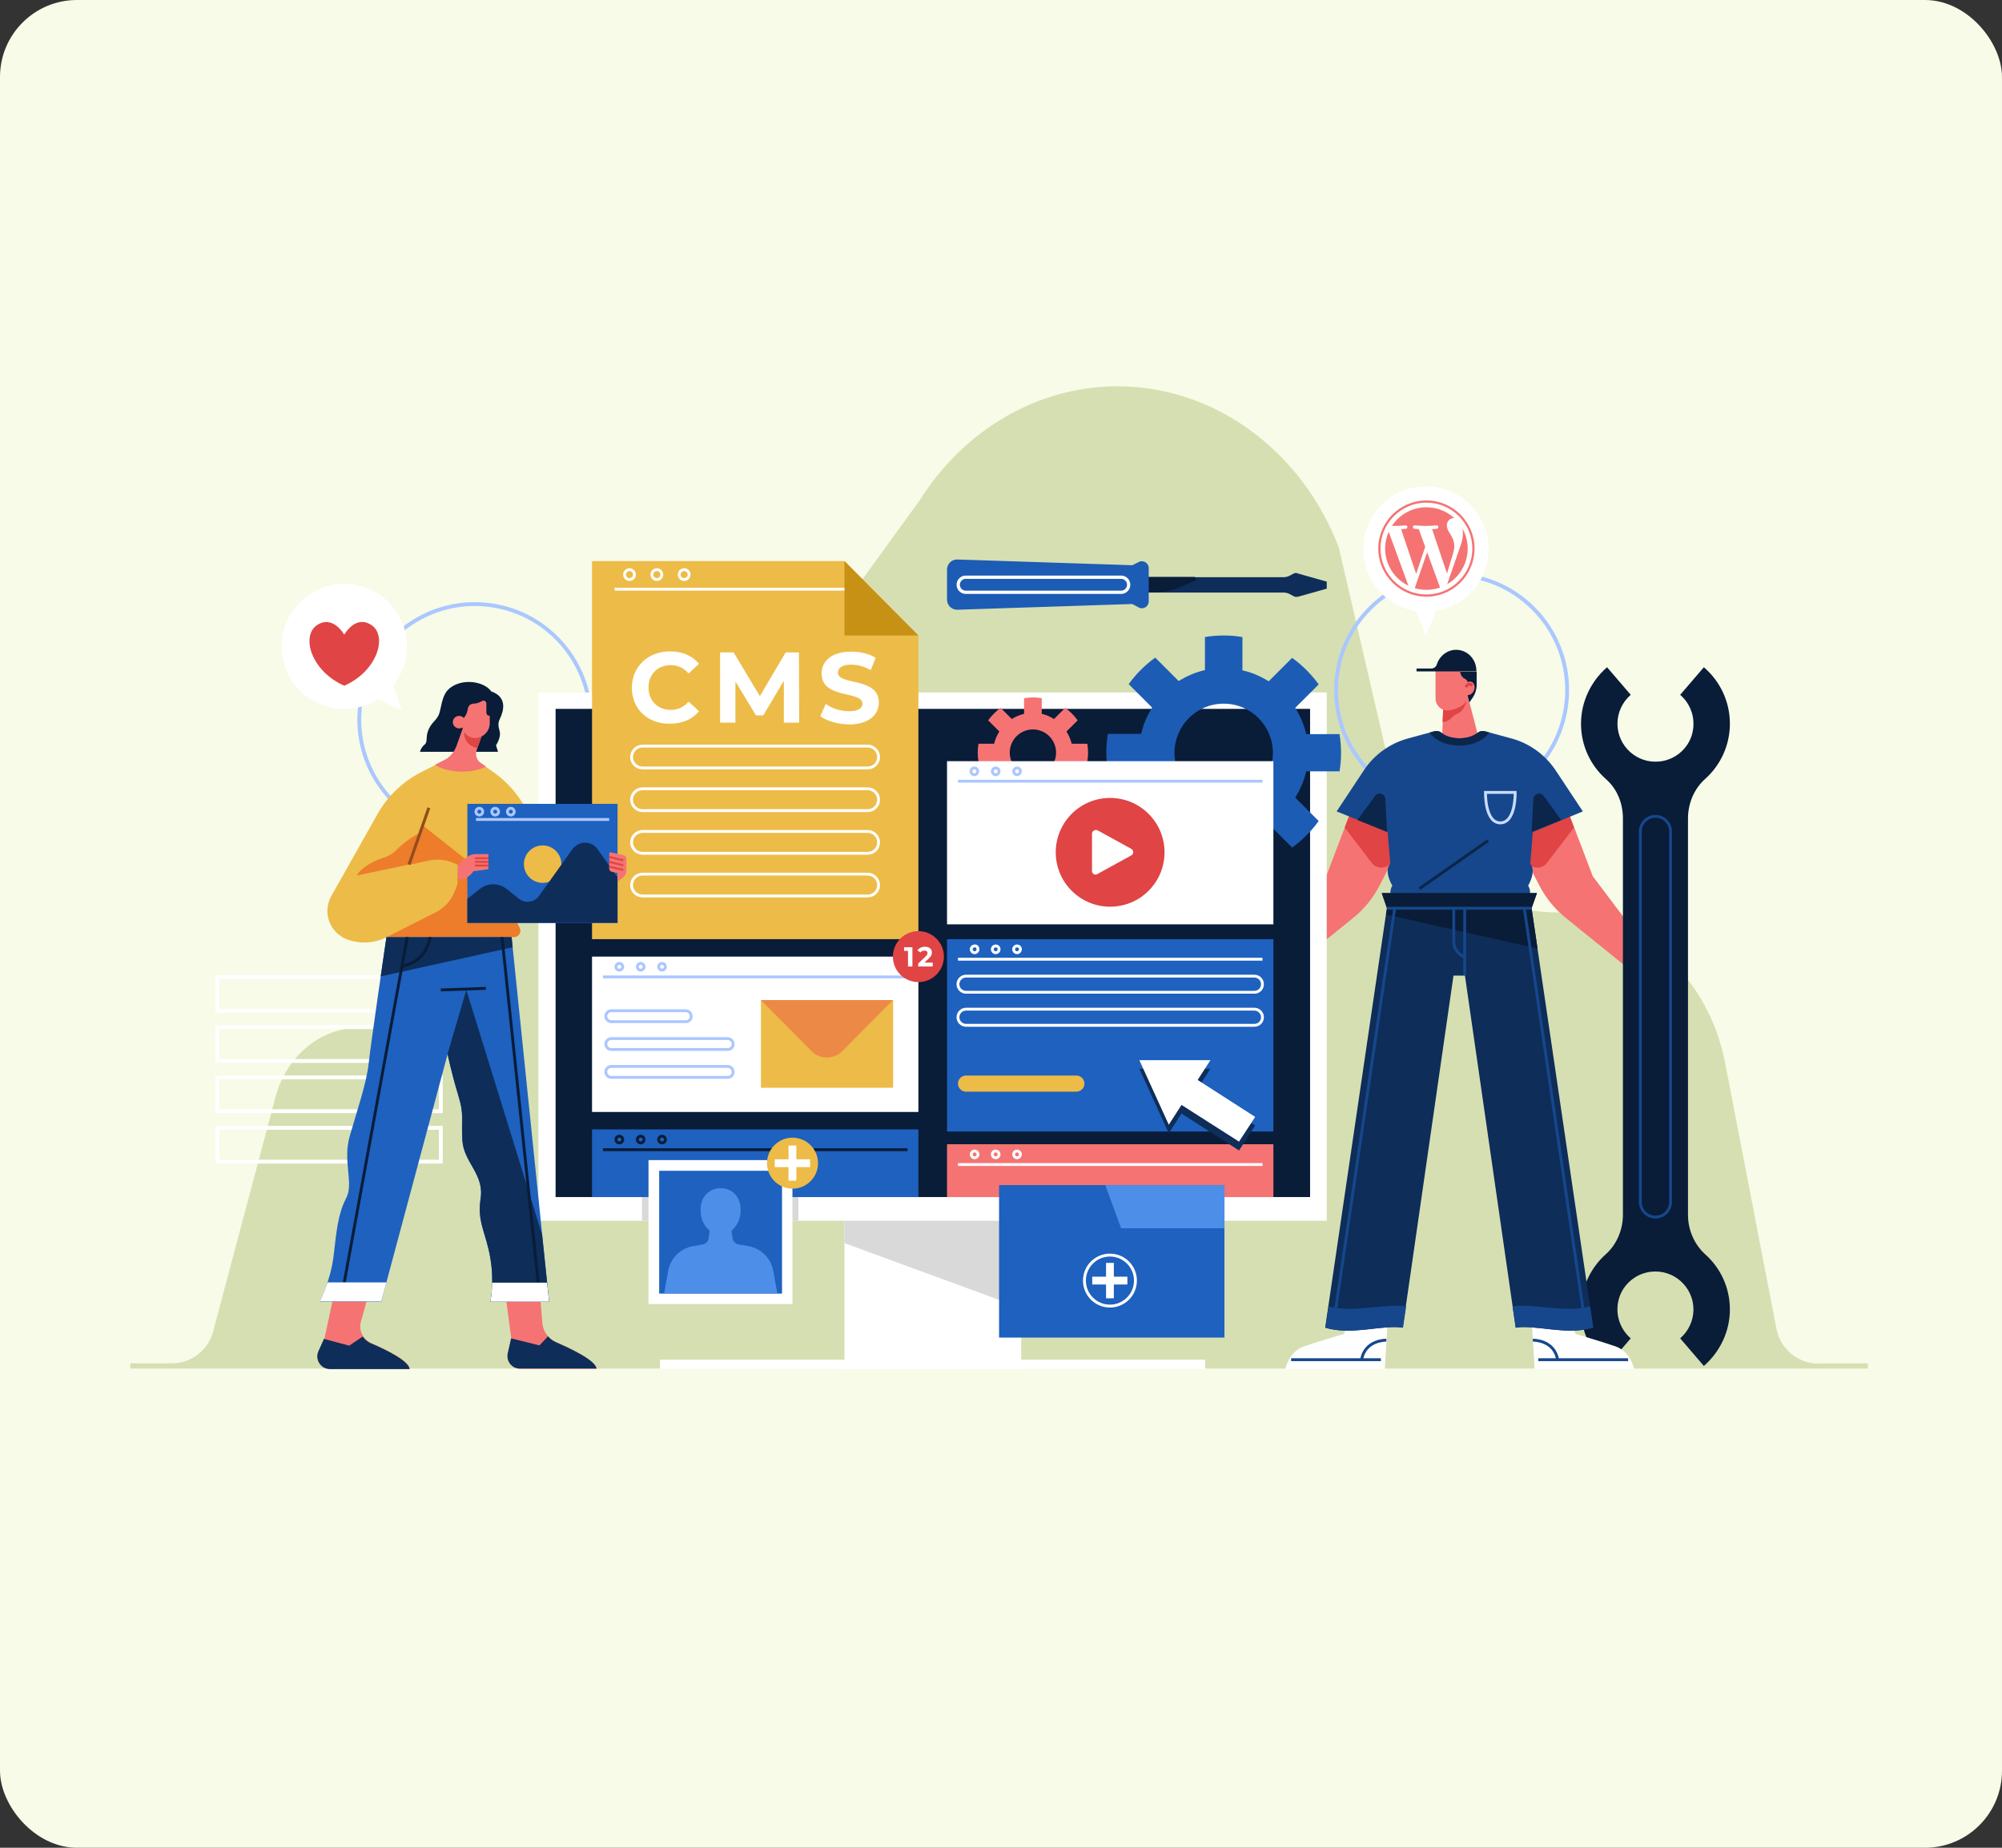 <?xml version="1.0" encoding="UTF-8"?>
<svg xmlns="http://www.w3.org/2000/svg" width="520" height="480" viewBox="0 0 520 480" fill="none">
  <rect x="0" y="0" width="520" height="480" fill="#333333" stroke="none"/>
  <rect width="520" height="480" rx="20" fill="#F7FBE7"></rect>
  <path d="M472.305 354.229C467.032 354.229 462.436 350.444 461.422 345.238L448.104 276.219C443.71 253.37 425.323 237.011 404.097 237.011C386.048 237.011 369.756 225.181 362.726 206.929L347.718 142.126C337.916 116.776 315.27 100.35 290.258 100.35C269.708 100.35 250.442 111.504 238.747 130.161L220.563 155.229C210.22 171.791 193.05 211.728 174.798 211.728H170.539C152.422 211.728 135.928 223.085 127.951 240.932L126.464 244.312C120.312 258.17 107.468 266.958 93.407 266.958C83.335 266.958 74.412 274.258 71.572 284.939L55.348 345.914C54.064 350.782 49.67 354.162 44.668 354.162H33.852V355.514H485.149V354.162H472.305V354.229Z" fill="#D6DFB2"></path>
  <path d="M114.498 253.775H56.43V262.563H114.498V253.775Z" stroke="white" stroke-miterlimit="10"></path>
  <path d="M114.498 266.822H56.43V275.61H114.498V266.822Z" stroke="white" stroke-miterlimit="10"></path>
  <path d="M114.498 279.869H56.43V288.657H114.498V279.869Z" stroke="white" stroke-miterlimit="10"></path>
  <path d="M114.498 292.982H56.43V301.77H114.498V292.982Z" stroke="white" stroke-miterlimit="10"></path>
  <path d="M152.934 191.928C155.687 175.582 144.668 160.099 128.322 157.346C111.976 154.592 96.493 165.611 93.739 181.957C90.986 198.304 102.005 213.787 118.351 216.54C134.697 219.293 150.18 208.274 152.934 191.928Z" stroke="#ABC7FF" stroke-miterlimit="10"></path>
  <path d="M398.263 200.501C409.985 188.779 409.985 169.775 398.263 158.054C386.542 146.333 367.538 146.333 355.817 158.054C344.096 169.775 344.096 188.779 355.817 200.501C367.538 212.222 386.542 212.222 398.263 200.501Z" stroke="#ABC7FF" stroke-miterlimit="10"></path>
  <path d="M406.937 209.836L413.697 227.615L430.057 249.314L427.758 255.466L406.667 238.431C403.828 236.132 401.529 233.293 399.839 230.048L392.674 216.123L406.937 209.836Z" fill="#F57373"></path>
  <path d="M401.799 224.167L408.829 214.974L406.869 209.836L392.605 216.123L396.526 223.694C397.608 225.722 400.447 225.992 401.799 224.167Z" fill="#E04444"></path>
  <path d="M351.234 209.836L344.474 227.615L328.115 249.314L330.414 255.466L351.505 238.431C354.344 236.132 356.642 233.293 358.332 230.048L365.498 216.123L351.234 209.836Z" fill="#F57373"></path>
  <path d="M356.304 224.167L349.273 214.974L351.234 209.836L365.497 216.123L361.577 223.694C360.563 225.722 357.723 225.992 356.304 224.167Z" fill="#E04444"></path>
  <path d="M438.438 315.562V212.608C438.438 208.754 439.993 204.969 442.832 202.4C446.82 198.885 449.322 193.68 449.322 188.001C449.322 182.39 446.888 177.05 442.562 173.332L436.41 180.498C439.452 183.134 440.669 187.325 439.317 191.314C438.1 194.829 434.855 197.398 431.137 197.803C425.188 198.479 420.118 193.815 420.118 188.001C420.118 185.094 421.403 182.39 423.566 180.498L417.414 173.332C413.155 177.05 410.654 182.39 410.654 188.001C410.654 193.747 413.156 198.885 417.144 202.4C420.051 204.969 421.538 208.687 421.538 212.608V315.562C421.538 319.416 419.983 323.201 417.144 325.77C413.156 329.285 410.654 334.49 410.654 340.169C410.654 345.78 413.088 351.12 417.414 354.838L423.566 347.672C420.524 345.036 419.307 340.845 420.659 336.856C421.876 333.341 425.121 330.772 428.839 330.367C434.788 329.691 439.858 334.355 439.858 340.169C439.858 343.076 438.573 345.78 436.41 347.672L442.562 354.838C446.82 351.12 449.322 345.78 449.322 340.169C449.322 334.423 446.82 329.285 442.832 325.77C439.993 323.134 438.438 319.416 438.438 315.562Z" fill="#091C38"></path>
  <path d="M360.496 342.4L359.685 355.65H333.861C333.861 355.65 334.74 351.121 338.661 349.769C342.582 348.417 349.071 346.524 349.071 346.524L350.829 342.4H360.496Z" fill="white"></path>
  <path d="M335.348 353.215H358.67" stroke="#16478C" stroke-width="0.75" stroke-miterlimit="10"></path>
  <path d="M360.09 348.145C360.09 348.145 354.547 348.01 353.668 353.215" stroke="#16478C" stroke-width="0.75" stroke-miterlimit="10"></path>
  <path d="M397.811 342.4L398.622 355.65H424.445C424.445 355.65 423.566 351.121 419.645 349.769C415.725 348.417 409.235 346.524 409.235 346.524L407.477 342.4H397.811Z" fill="white"></path>
  <path d="M422.89 353.215H399.568" stroke="#16478C" stroke-width="0.75" stroke-miterlimit="10"></path>
  <path d="M398.148 348.145C398.148 348.145 403.692 348.01 404.57 353.215" stroke="#16478C" stroke-width="0.75" stroke-miterlimit="10"></path>
  <path d="M383.548 174.48V177.928C383.548 179.077 383.21 180.159 382.601 181.105L381.587 182.592L378.41 174.48H383.548Z" fill="#091C38"></path>
  <path d="M381.181 180.564L384.223 192.259H374.557L374.895 183.133L381.181 180.564Z" fill="#F57373"></path>
  <path d="M378.477 185.432C380.708 184.553 380.911 181.714 380.911 181.714L379.018 181.443L374.894 183.133L374.691 187.527C375.908 187.527 376.652 186.919 377.125 186.378C377.531 185.973 377.936 185.635 378.477 185.432Z" fill="#E04444"></path>
  <path d="M411.127 210.783L404.097 200.169C401.393 196.113 397.337 193.139 392.673 191.855L385.71 189.962C385.101 189.827 384.425 189.894 383.952 190.3C383.141 190.908 381.586 191.787 379.153 191.787C376.719 191.787 375.164 190.976 374.353 190.3C373.88 189.894 373.204 189.827 372.595 189.962L365.633 191.855C360.968 193.139 356.845 196.113 354.208 200.169L347.178 210.783L360.427 216.123L361.103 224.37C359.346 226.398 361.644 230.049 361.644 230.049C360.495 232.077 361.644 233.767 361.644 233.767H379.288H396.931C396.931 233.767 398.081 232.077 396.931 230.049C396.931 230.049 399.162 226.331 397.472 224.37L398.148 216.123L411.127 210.783Z" fill="#16478C"></path>
  <path d="M397.811 216.122L398.284 207.537C398.351 206.185 400.109 205.644 400.92 206.726L405.517 213.013L397.811 216.122Z" fill="#0B264A"></path>
  <path d="M360.292 216.122L359.819 207.537C359.752 206.185 357.994 205.644 357.183 206.726L352.586 213.013L360.292 216.122Z" fill="#0B264A"></path>
  <path d="M379.085 193.68C382.533 193.68 385.507 192.26 386.792 190.3L385.642 189.962C385.034 189.827 384.358 189.894 383.885 190.3C383.074 190.908 381.519 191.787 379.085 191.787C376.652 191.787 375.097 190.976 374.286 190.3C373.812 189.894 373.137 189.827 372.528 189.962L371.379 190.3C372.663 192.328 375.638 193.68 379.085 193.68Z" fill="#0B264A"></path>
  <path d="M386.522 218.354L368.676 230.86" stroke="#0B264A" stroke-width="0.75" stroke-miterlimit="10"></path>
  <path d="M385.845 205.848H393.552C393.552 205.848 393.755 213.757 389.699 213.757C385.643 213.757 385.845 205.848 385.845 205.848Z" stroke="#C9DBFF" stroke-width="0.75" stroke-miterlimit="10"></path>
  <path d="M397.81 235.929L399.162 232.008H379.017H358.872L360.224 235.929L344.203 344.9C351.031 346.995 359.413 344.021 364.348 344.9L377.53 253.437H379.017H380.504L393.686 344.9C398.621 344.021 407.004 346.995 413.831 344.9L397.81 235.929Z" fill="#0E2D59"></path>
  <path d="M345.083 339.359L344.271 344.902C351.099 346.997 359.481 344.023 364.416 344.902L365.228 339.359C359.752 338.547 351.505 341.116 345.083 339.359Z" fill="#16478C"></path>
  <path d="M399.366 246.407L397.811 235.929L399.231 232.008H379.086H358.941L360.293 235.929L360.023 237.551L399.366 246.407Z" fill="#091C38"></path>
  <path d="M413.022 339.359L413.833 344.902C407.005 346.997 398.623 344.023 393.688 344.902L392.877 339.359C398.353 338.547 406.6 341.116 413.022 339.359Z" fill="#16478C"></path>
  <path d="M360.293 235.93H397.811" stroke="#16478C" stroke-width="0.75" stroke-miterlimit="10"></path>
  <path d="M380.439 235.93V253.37" stroke="#16478C" stroke-width="0.75" stroke-miterlimit="10"></path>
  <path d="M377.6 235.93V244.582C377.6 246.408 378.749 247.962 380.439 248.571" stroke="#16478C" stroke-width="0.75" stroke-miterlimit="10"></path>
  <path d="M395.92 235.93L411.13 339.763" stroke="#16478C" stroke-width="0.75" stroke-miterlimit="10"></path>
  <path d="M362.254 235.93L346.977 339.763" stroke="#16478C" stroke-width="0.75" stroke-miterlimit="10"></path>
  <path d="M372.867 174.008V181.444C372.867 183.201 374.287 184.621 375.977 184.553C378.546 184.418 381.182 182.863 381.182 180.971V177.253C381.182 176.915 380.979 176.577 380.641 176.441C380.1 176.171 379.222 175.563 379.222 174.008H372.867Z" fill="#F57373"></path>
  <path d="M378.207 168.803C375.908 168.803 373.88 170.425 373.204 172.588C373.002 173.264 372.393 173.67 371.717 173.67H367.932V174.414H383.48C383.547 171.304 381.181 168.803 378.207 168.803Z" fill="#091C38"></path>
  <path d="M382.872 179.282C382.534 180.228 381.655 180.769 380.912 180.498C380.168 180.228 379.898 179.282 380.236 178.335C380.574 177.389 381.452 176.848 382.196 177.118C382.94 177.389 383.21 178.403 382.872 179.282Z" fill="#F57373"></path>
  <path d="M380.775 178.537C380.978 177.929 381.519 177.591 381.992 177.793C382.127 177.861 382.263 177.996 382.398 178.131" stroke="#E04444" stroke-width="0.75" stroke-miterlimit="10"></path>
  <path d="M429.989 316.17C427.826 316.17 426.068 314.413 426.068 312.25V215.987C426.068 213.824 427.826 212.066 429.989 212.066C432.152 212.066 433.91 213.824 433.91 215.987V312.25C433.91 314.413 432.152 316.17 429.989 316.17Z" stroke="#16478C" stroke-width="0.75" stroke-miterlimit="10"></path>
  <path d="M265.244 315.967H219.344V355.648H265.244V315.967Z" fill="white"></path>
  <path d="M265.177 339.762L219.344 322.93V315.967H265.177V339.762Z" fill="#D9D9D9"></path>
  <path d="M313.038 353.215H171.416V355.648H313.038V353.215Z" fill="white"></path>
  <path d="M344.608 179.889H139.848V317.117H344.608V179.889Z" fill="white"></path>
  <path d="M207.38 310.965H166.752V317.116H207.38V310.965Z" fill="#D9D9D9"></path>
  <path d="M340.281 184.148H144.309V310.966H340.281V184.148Z" fill="#091C38"></path>
  <path d="M238.544 243.973H153.773V145.75H219.345L238.544 165.084V243.973Z" fill="#EDBB47"></path>
  <path d="M159.654 153.051H222.725" stroke="white" stroke-width="0.742" stroke-miterlimit="10"></path>
  <path d="M219.346 145.75L238.544 165.084H219.346V145.75Z" fill="#C79116"></path>
  <path d="M164.117 178.671C164.117 173.195 168.308 169.207 174.054 169.207C177.232 169.207 179.868 170.356 181.558 172.452L178.854 174.953C177.637 173.533 176.082 172.79 174.257 172.79C170.81 172.79 168.444 175.156 168.444 178.603C168.444 182.051 170.877 184.417 174.257 184.417C176.082 184.417 177.637 183.673 178.854 182.254L181.558 184.755C179.868 186.851 177.232 188 174.054 188C168.308 188.135 164.117 184.214 164.117 178.671Z" fill="white"></path>
  <path d="M203.595 187.796V176.845L198.255 185.836H196.362L191.022 177.048V187.729H187.033V169.477H190.548L197.376 180.833L204.068 169.477H207.516L207.584 187.729H203.595V187.796Z" fill="white"></path>
  <path d="M213.061 186.04L214.48 182.863C216.035 184.012 218.333 184.756 220.497 184.756C222.998 184.756 224.012 183.945 224.012 182.795C224.012 179.348 213.399 181.714 213.399 174.954C213.399 171.844 215.9 169.275 221.105 169.275C223.403 169.275 225.769 169.816 227.459 170.898L226.175 174.075C224.485 173.129 222.727 172.655 221.105 172.655C218.604 172.655 217.657 173.602 217.657 174.751C217.657 178.131 228.271 175.765 228.271 182.525C228.271 185.567 225.769 188.203 220.497 188.203C217.59 188.136 214.615 187.257 213.061 186.04Z" fill="white"></path>
  <path d="M225.362 199.493H166.888C165.333 199.493 164.049 198.208 164.049 196.654C164.049 195.099 165.333 193.814 166.888 193.814H225.362C226.917 193.814 228.201 195.099 228.201 196.654C228.201 198.276 226.917 199.493 225.362 199.493Z" stroke="white" stroke-width="0.742" stroke-miterlimit="10"></path>
  <path d="M225.362 210.579H166.888C165.333 210.579 164.049 209.294 164.049 207.74C164.049 206.185 165.333 204.9 166.888 204.9H225.362C226.917 204.9 228.201 206.185 228.201 207.74C228.201 209.362 226.917 210.579 225.362 210.579Z" stroke="white" stroke-width="0.742" stroke-miterlimit="10"></path>
  <path d="M225.362 221.665H166.888C165.333 221.665 164.049 220.38 164.049 218.826C164.049 217.271 165.333 215.986 166.888 215.986H225.362C226.917 215.986 228.201 217.271 228.201 218.826C228.201 220.448 226.917 221.665 225.362 221.665Z" stroke="white" stroke-width="0.742" stroke-miterlimit="10"></path>
  <path d="M225.362 232.753H166.888C165.333 232.753 164.049 231.468 164.049 229.913C164.049 228.359 165.333 227.074 166.888 227.074H225.362C226.917 227.074 228.201 228.359 228.201 229.913C228.201 231.536 226.917 232.753 225.362 232.753Z" stroke="white" stroke-width="0.742" stroke-miterlimit="10"></path>
  <path d="M163.507 150.549C164.216 150.549 164.791 149.974 164.791 149.265C164.791 148.556 164.216 147.98 163.507 147.98C162.798 147.98 162.223 148.556 162.223 149.265C162.223 149.974 162.798 150.549 163.507 150.549Z" stroke="white" stroke-width="0.742" stroke-miterlimit="10"></path>
  <path d="M170.607 150.549C171.316 150.549 171.891 149.974 171.891 149.265C171.891 148.556 171.316 147.98 170.607 147.98C169.897 147.98 169.322 148.556 169.322 149.265C169.322 149.974 169.897 150.549 170.607 150.549Z" stroke="white" stroke-width="0.742" stroke-miterlimit="10"></path>
  <path d="M177.704 150.549C178.414 150.549 178.989 149.974 178.989 149.265C178.989 148.556 178.414 147.98 177.704 147.98C176.995 147.98 176.42 148.556 176.42 149.265C176.42 149.974 176.995 150.549 177.704 150.549Z" stroke="white" stroke-width="0.742" stroke-miterlimit="10"></path>
  <path d="M386.655 142.641C386.655 133.65 379.355 126.35 370.364 126.35C361.373 126.35 354.072 133.65 354.072 142.641C354.072 150.686 359.953 157.446 367.66 158.73L370.364 165.084L373.068 158.73C380.774 157.446 386.655 150.753 386.655 142.641Z" fill="white"></path>
  <g clip-path="url(#clip0_1628_4010)">
    <path d="M377.738 141.959C377.738 140.634 377.261 139.716 376.854 139.002L376.729 138.799C376.233 138.002 375.8 137.302 375.8 136.487C375.8 135.502 376.547 134.584 377.6 134.584C377.632 134.584 377.662 134.585 377.691 134.588L377.739 134.593C375.765 132.779 373.18 131.774 370.499 131.777C368.722 131.777 366.973 132.219 365.409 133.062C363.845 133.906 362.515 135.125 361.539 136.61C361.789 136.618 362.029 136.624 362.23 136.624C363.35 136.624 365.086 136.488 365.086 136.488C365.664 136.454 365.733 137.302 365.155 137.371C365.155 137.371 364.575 137.44 363.929 137.473L367.835 149.088L370.179 142.048L368.507 137.471C367.93 137.437 367.383 137.37 367.383 137.37C366.805 137.335 366.874 136.451 367.45 136.485C367.45 136.485 369.222 136.621 370.275 136.621C371.397 136.621 373.135 136.485 373.135 136.485C373.713 136.451 373.78 137.301 373.202 137.37C373.202 137.37 372.621 137.437 371.975 137.471L375.85 148.998L376.919 145.424L377.004 145.154C377.425 143.81 377.736 142.818 377.736 141.957L377.738 141.959ZM359.775 142.501C359.775 144.515 360.341 146.488 361.41 148.195C362.479 149.901 364.007 151.272 365.819 152.151L360.702 138.135C360.088 139.508 359.772 140.996 359.775 142.501Z" fill="#F57373"></path>
    <path d="M367.469 152.787L370.688 143.438L373.983 152.47C374.004 152.522 374.029 152.571 374.059 152.616C371.935 153.365 369.629 153.425 367.469 152.787ZM379.906 137.355C379.954 137.697 379.979 138.065 379.98 138.459C379.98 139.546 379.777 140.77 379.164 142.299L375.889 151.768C378.306 150.364 380.078 148.071 380.829 145.379C381.58 142.687 381.249 139.808 379.908 137.355H379.906Z" fill="#F57373"></path>
    <path fill-rule="evenodd" clip-rule="evenodd" d="M357.998 142.5C357.998 135.608 363.606 130 370.498 130C377.39 130 382.998 135.608 382.998 142.5C382.998 149.392 377.389 155 370.498 155C363.607 155 357.998 149.392 357.998 142.5ZM358.571 142.5C358.571 149.077 363.921 154.427 370.498 154.427C377.075 154.427 382.423 149.077 382.423 142.5C382.423 135.922 377.073 130.573 370.498 130.573C363.92 130.573 358.571 135.922 358.571 142.5Z" fill="#F57373"></path>
  </g>
  <path d="M101.52 157.04C95.503 150.347 85.228 149.806 78.536 155.823C71.843 161.839 71.302 172.114 77.319 178.807C82.727 184.823 91.582 185.837 98.14 181.646L104.359 184.553L102.128 178.063C107.063 171.912 106.928 163.056 101.52 157.04Z" fill="white"></path>
  <path d="M96.382 162.312C92.258 159.675 89.419 164.88 89.419 164.88C89.419 164.88 86.58 159.743 82.456 162.312C78.062 165.083 80.766 174.344 89.419 178.13C98.072 174.344 100.776 165.083 96.382 162.312Z" fill="#E04444"></path>
  <path d="M347.921 200.439C348.192 198.816 348.327 197.194 348.327 195.572C348.327 193.949 348.192 192.259 347.921 190.704H339.268C338.728 188.271 337.714 185.972 336.429 183.877L342.513 177.793C340.62 175.156 338.254 172.79 335.618 170.898L329.534 176.982C327.438 175.697 325.208 174.683 322.706 174.142V165.49C321.084 165.219 319.462 165.084 317.839 165.084C316.149 165.084 314.527 165.219 312.972 165.49V174.075C310.538 174.616 308.24 175.63 306.144 176.914L300.06 170.83C297.424 172.723 295.058 175.089 293.165 177.725L299.249 183.809C297.965 185.905 296.951 188.136 296.41 190.637H287.757C287.487 192.259 287.352 193.882 287.352 195.504C287.352 197.126 287.487 198.816 287.757 200.371H296.41C296.951 202.805 297.965 205.103 299.249 207.199L293.165 213.283C295.058 215.919 297.424 218.285 300.06 220.178L306.144 214.094C308.24 215.378 310.471 216.392 312.972 216.933V225.586C314.594 225.856 316.217 225.992 317.839 225.992C319.529 225.992 321.152 225.856 322.706 225.586V216.933C325.14 216.392 327.438 215.378 329.534 214.094L335.618 220.178C338.254 218.285 340.62 215.919 342.513 213.283L336.429 207.199C337.714 205.103 338.728 202.872 339.268 200.371H347.921V200.439ZM317.839 208.348C310.741 208.348 305.063 202.602 305.063 195.572C305.063 188.474 310.809 182.795 317.839 182.795C324.937 182.795 330.616 188.541 330.616 195.572C330.683 202.602 324.937 208.348 317.839 208.348Z" fill="#1C5CB5"></path>
  <path d="M282.417 197.803C282.552 197.06 282.619 196.316 282.619 195.505C282.619 194.694 282.552 193.95 282.417 193.207H278.361C278.09 192.057 277.617 190.976 277.009 190.029L279.915 187.123C279.037 185.906 277.887 184.757 276.671 183.878L273.764 186.785C272.817 186.176 271.736 185.703 270.587 185.433V181.377C269.843 181.241 269.099 181.174 268.288 181.174C267.477 181.174 266.733 181.241 265.99 181.377V185.433C264.841 185.703 263.759 186.176 262.813 186.785L259.906 183.878C258.689 184.757 257.54 185.906 256.661 187.123L259.568 190.029C258.959 190.976 258.486 192.057 258.216 193.207H254.16C254.025 193.95 253.957 194.694 253.957 195.505C253.957 196.316 254.025 197.06 254.16 197.803H258.216C258.486 198.953 258.959 200.034 259.568 200.981L256.661 203.887C257.54 205.104 258.689 206.253 259.906 207.132L262.813 204.225C263.759 204.834 264.841 205.307 265.99 205.577V209.633C266.733 209.769 267.477 209.836 268.288 209.836C269.099 209.836 269.843 209.769 270.587 209.633V205.577C271.736 205.307 272.817 204.834 273.764 204.225L276.671 207.132C277.887 206.253 279.037 205.104 279.915 203.887L277.009 200.981C277.617 200.034 278.09 198.953 278.361 197.803H282.417ZM268.288 201.521C264.976 201.521 262.272 198.817 262.272 195.505C262.272 192.193 264.976 189.489 268.288 189.489C271.601 189.489 274.305 192.193 274.305 195.505C274.305 198.817 271.668 201.521 268.288 201.521Z" fill="#F57373"></path>
  <path d="M336.023 148.996L335.009 149.537C334.468 149.807 333.927 149.942 333.386 149.942H292.488V153.931H333.386C333.927 153.931 334.535 154.066 335.009 154.336L336.023 154.877C336.361 155.08 336.766 155.08 337.172 155.012L344.608 152.917V151.091L337.172 148.996C336.834 148.793 336.428 148.793 336.023 148.996Z" fill="#0E2D59"></path>
  <path d="M310.132 149.873H292.488V153.861H299.721C302.155 153.861 304.521 153.388 306.752 152.442L310.335 150.887C310.875 150.684 310.673 149.873 310.132 149.873Z" fill="#091C38"></path>
  <path d="M294.112 146.832L248.684 145.344C247.197 145.277 245.98 146.494 245.98 147.981V155.755C245.98 157.242 247.197 158.459 248.684 158.391L294.112 156.904L295.734 157.783C296.951 158.459 298.37 157.58 298.37 156.228V147.575C298.37 146.223 296.883 145.344 295.734 146.02L294.112 146.832Z" fill="#1C5CB5"></path>
  <path d="M291.204 153.862H250.847C249.766 153.862 248.887 152.983 248.887 151.902C248.887 150.82 249.766 149.941 250.847 149.941H291.204C292.286 149.941 293.165 150.82 293.165 151.902C293.165 152.983 292.286 153.862 291.204 153.862Z" stroke="white" stroke-width="0.846" stroke-miterlimit="10"></path>
  <path d="M238.544 293.389H153.773V310.965H238.544V293.389Z" fill="#1E61BF"></path>
  <path d="M156.613 298.662H235.705" stroke="#091C38" stroke-width="0.742" stroke-miterlimit="10"></path>
  <path d="M167.293 296.025C167.293 296.498 166.887 296.904 166.414 296.904C165.941 296.904 165.535 296.498 165.535 296.025C165.535 295.552 165.941 295.146 166.414 295.146C166.887 295.146 167.293 295.552 167.293 296.025Z" stroke="#091C38" stroke-width="0.742" stroke-miterlimit="10"></path>
  <path d="M172.836 296.025C172.836 296.498 172.43 296.904 171.957 296.904C171.484 296.904 171.078 296.498 171.078 296.025C171.078 295.552 171.484 295.146 171.957 295.146C172.43 295.146 172.836 295.552 172.836 296.025Z" stroke="#091C38" stroke-width="0.742" stroke-miterlimit="10"></path>
  <path d="M160.871 296.904C161.356 296.904 161.75 296.511 161.75 296.025C161.75 295.54 161.356 295.146 160.871 295.146C160.386 295.146 159.992 295.54 159.992 296.025C159.992 296.511 160.386 296.904 160.871 296.904Z" stroke="#091C38" stroke-width="0.742" stroke-miterlimit="10"></path>
  <path d="M330.751 297.242H245.98V310.965H330.751V297.242Z" fill="#F57373"></path>
  <path d="M248.82 302.516H327.912" stroke="white" stroke-width="0.742" stroke-miterlimit="10"></path>
  <path d="M254.025 299.879C254.025 300.352 253.62 300.758 253.146 300.758C252.673 300.758 252.268 300.352 252.268 299.879C252.268 299.406 252.673 299 253.146 299C253.62 299 254.025 299.406 254.025 299.879Z" stroke="white" stroke-width="0.742" stroke-miterlimit="10"></path>
  <path d="M259.5 299.879C259.5 300.352 259.094 300.758 258.621 300.758C258.148 300.758 257.742 300.352 257.742 299.879C257.742 299.406 258.148 299 258.621 299C259.094 299 259.5 299.406 259.5 299.879Z" stroke="white" stroke-width="0.742" stroke-miterlimit="10"></path>
  <path d="M265.043 299.879C265.043 300.352 264.637 300.758 264.164 300.758C263.691 300.758 263.285 300.352 263.285 299.879C263.285 299.406 263.691 299 264.164 299C264.637 299 265.043 299.406 265.043 299.879Z" stroke="white" stroke-width="0.742" stroke-miterlimit="10"></path>
  <path d="M330.751 197.734H245.98V240.12H330.751V197.734Z" fill="white"></path>
  <path d="M248.82 202.939H327.912" stroke="#ABC7FF" stroke-width="0.742" stroke-miterlimit="10"></path>
  <path d="M253.078 201.25C253.563 201.25 253.957 200.856 253.957 200.371C253.957 199.886 253.563 199.492 253.078 199.492C252.593 199.492 252.199 199.886 252.199 200.371C252.199 200.856 252.593 201.25 253.078 201.25Z" stroke="#ABC7FF" stroke-width="0.742" stroke-miterlimit="10"></path>
  <path d="M258.621 201.25C259.106 201.25 259.5 200.856 259.5 200.371C259.5 199.886 259.106 199.492 258.621 199.492C258.136 199.492 257.742 199.886 257.742 200.371C257.742 200.856 258.136 201.25 258.621 201.25Z" stroke="#ABC7FF" stroke-width="0.742" stroke-miterlimit="10"></path>
  <path d="M265.043 200.371C265.043 200.844 264.637 201.25 264.164 201.25C263.691 201.25 263.285 200.844 263.285 200.371C263.285 199.898 263.691 199.492 264.164 199.492C264.637 199.492 265.043 199.83 265.043 200.371Z" stroke="#ABC7FF" stroke-width="0.742" stroke-miterlimit="10"></path>
  <path d="M298.338 231.398C303.855 225.881 303.855 216.935 298.338 211.418C292.82 205.901 283.875 205.901 278.357 211.418C272.84 216.935 272.84 225.881 278.357 231.398C283.875 236.916 292.82 236.916 298.338 231.398Z" fill="#E04444"></path>
  <path d="M283.635 226.262V216.595C283.635 215.852 284.446 215.379 285.122 215.717L293.842 220.516C294.518 220.922 294.518 221.868 293.842 222.206L285.122 227.006C284.446 227.479 283.635 227.006 283.635 226.262Z" fill="white"></path>
  <path d="M330.751 243.973H245.98V293.929H330.751V243.973Z" fill="#1E61BF"></path>
  <path d="M248.82 249.178H327.912" stroke="white" stroke-width="0.742" stroke-miterlimit="10"></path>
  <path d="M254.025 246.609C254.025 247.082 253.62 247.488 253.146 247.488C252.673 247.488 252.268 247.082 252.268 246.609C252.268 246.136 252.673 245.73 253.146 245.73C253.62 245.662 254.025 246.068 254.025 246.609Z" stroke="white" stroke-width="0.742" stroke-miterlimit="10"></path>
  <path d="M259.5 246.609C259.5 247.082 259.094 247.488 258.621 247.488C258.148 247.488 257.742 247.082 257.742 246.609C257.742 246.136 258.148 245.73 258.621 245.73C259.094 245.73 259.5 246.068 259.5 246.609Z" stroke="white" stroke-width="0.742" stroke-miterlimit="10"></path>
  <path d="M265.043 246.609C265.043 247.082 264.637 247.488 264.164 247.488C263.691 247.488 263.285 247.082 263.285 246.609C263.285 246.136 263.691 245.73 264.164 245.73C264.637 245.73 265.043 246.068 265.043 246.609Z" stroke="white" stroke-width="0.742" stroke-miterlimit="10"></path>
  <path d="M325.817 257.763H250.916C249.767 257.763 248.82 256.817 248.82 255.668C248.82 254.519 249.767 253.572 250.916 253.572H325.817C326.966 253.572 327.912 254.519 327.912 255.668C327.912 256.885 326.966 257.763 325.817 257.763Z" stroke="white" stroke-width="0.742" stroke-miterlimit="10"></path>
  <path d="M325.817 266.347H250.916C249.767 266.347 248.82 265.401 248.82 264.252C248.82 263.103 249.767 262.156 250.916 262.156H325.817C326.966 262.156 327.912 263.103 327.912 264.252C327.912 265.469 326.966 266.347 325.817 266.347Z" stroke="white" stroke-width="0.742" stroke-miterlimit="10"></path>
  <path d="M279.578 283.586H250.916C249.767 283.586 248.82 282.639 248.82 281.49C248.82 280.341 249.767 279.395 250.916 279.395H279.578C280.728 279.395 281.674 280.341 281.674 281.49C281.674 282.639 280.728 283.586 279.578 283.586Z" fill="#EDBB47"></path>
  <path d="M314.392 277.639H295.938L303.576 294.403L306.889 289.266L321.828 298.865L326.02 292.375L311.08 282.776L314.392 277.639Z" fill="#0E2D59"></path>
  <path d="M314.392 275.408H295.938L303.576 292.173L306.889 287.035L321.828 296.567L326.02 290.145L311.08 280.546L314.392 275.408Z" fill="white"></path>
  <path d="M139.78 330.164L140.862 343.684C141.064 345.847 142.416 347.808 144.444 348.686C148.433 350.376 154.72 353.418 154.99 355.582H135.116C133.02 355.582 131.465 353.689 131.938 351.661L132.817 347.74L130.451 330.164H139.78Z" fill="#F57373"></path>
  <path d="M97.395 330.165L93.744 343.347C93.136 345.578 94.217 347.944 96.381 348.89C100.369 350.648 106.183 353.487 106.453 355.583H85.767C83.401 355.583 81.847 353.149 82.793 350.986L84.28 347.674L88.066 330.098H97.395V330.165Z" fill="#F57373"></path>
  <path d="M144.445 348.688C143.634 348.35 142.89 347.809 142.35 347.133L140.119 349.499L132.75 347.674L131.872 351.594C131.466 353.622 132.953 355.515 135.049 355.515H154.923C154.72 353.42 148.434 350.445 144.445 348.688Z" fill="#0E2D59"></path>
  <path d="M85.701 355.649H106.386C106.183 353.554 100.37 350.647 96.314 348.957C95.435 348.551 94.759 347.943 94.218 347.199L90.703 349.565L84.146 347.808L82.659 351.12C81.78 353.216 83.335 355.649 85.701 355.649Z" fill="#0E2D59"></path>
  <path d="M109.09 195.302H129.37L128.829 193.612C128.829 193.612 129.708 192.328 129.843 190.976C130.046 189.624 128.897 188.678 129.843 186.717C130.789 184.757 131.871 181.106 127.612 179.619C125.652 176.915 120.109 176.172 116.864 178.74C114.498 180.566 114.701 184.419 113.822 185.974C112.943 187.528 112.267 187.528 111.321 189.489C110.442 191.517 111.185 192.666 110.307 193.41C109.293 194.221 109.09 195.302 109.09 195.302Z" fill="#091C38"></path>
  <path d="M122.475 196.588L128.154 200.576C133.427 204.294 137.28 209.77 138.902 215.989L142.62 230.185H129.709L134.981 241.068C135.522 242.15 134.711 243.434 133.494 243.434H99.694L88.473 228.495L98.072 211.46C100.708 206.795 104.629 203.01 109.429 200.576L117.676 196.385L122.475 196.588Z" fill="#EDBB47"></path>
  <path d="M99.693 243.433L109.766 214.365L129.708 230.184L134.981 241.067C135.521 242.149 134.71 243.433 133.493 243.433H99.693Z" fill="#ED7C2B"></path>
  <path d="M92.731 227.413L106.25 224.574L109.022 216.395C109.022 216.395 105.439 218.152 103.073 220.721C102.059 221.803 100.775 222.479 99.423 222.884C96.313 223.831 93.136 226.129 92.731 227.413Z" fill="#ED7C2B"></path>
  <path d="M123.827 194.829L126.193 188.137H120.582L118.554 193.815C117.946 195.438 116.797 196.79 115.242 197.533L112.943 198.682C114.633 199.764 117.135 200.44 120.041 200.44C122.475 200.44 124.638 199.967 126.261 199.156L124.909 198.209C123.827 197.533 123.354 196.114 123.827 194.829Z" fill="#F57373"></path>
  <path d="M120.718 189.422C120.718 189.422 119.568 193.207 123.962 194.357L125.517 190.03L120.718 189.422Z" fill="#E04444"></path>
  <path d="M88.473 228.495L111.321 223.56C113.417 223.087 115.648 223.29 117.608 224.101L118.893 224.642L118.825 229.712L118.081 231.604C117.203 233.903 115.513 235.796 113.282 236.945L100.303 243.502C97.058 245.124 93.34 245.26 90.028 243.975C85.566 242.218 83.673 236.877 86.107 232.686C87.391 230.32 88.473 228.495 88.473 228.495Z" fill="#EDBB47"></path>
  <path d="M111.39 209.836L106.252 224.573" stroke="#944D1B" stroke-width="0.772" stroke-miterlimit="10"></path>
  <path d="M132.886 243.434L142.62 338.141H127.342C127.342 338.141 128.492 333.409 127.342 326.717C126.193 320.024 123.895 317.591 124.841 311.304C125.788 305.017 120.447 301.908 120.109 296.364C119.704 290.754 120.65 289.807 118.96 284.332C117.27 278.788 116.256 273.854 116.256 273.854L99.018 338.141H83.064C83.064 338.141 85.904 332.598 86.647 326.244C87.391 319.889 87.796 315.292 89.892 311.304C91.988 307.316 88.946 301.772 90.838 295.148C92.731 288.523 95.233 281.29 95.773 276.152C96.314 271.014 100.37 243.501 100.37 243.501L132.886 243.434Z" fill="#1E61BF"></path>
  <path d="M120.109 296.364C120.515 301.975 125.787 305.017 124.841 311.304C123.895 317.591 126.193 320.024 127.342 326.717C128.491 333.409 127.342 338.141 127.342 338.141H142.62L140.795 320.7L121.123 257.156L116.256 273.786C116.256 273.786 117.27 278.721 118.96 284.264C120.717 289.807 119.771 290.753 120.109 296.364Z" fill="#0E2D59"></path>
  <path d="M133.156 246.07L132.886 243.434H100.37C100.37 243.434 99.694 247.963 98.883 253.641L133.156 246.07Z" fill="#0E2D59"></path>
  <path d="M105.777 243.434L89.418 333.139" stroke="#091C38" stroke-width="0.742" stroke-miterlimit="10"></path>
  <path d="M111.727 243.434C111.727 243.434 110.915 249.923 104.426 250.937" stroke="#091C38" stroke-width="0.742" stroke-miterlimit="10"></path>
  <path d="M130.385 243.434L139.781 333.139" stroke="#091C38" stroke-width="0.742" stroke-miterlimit="10"></path>
  <path d="M127.342 338.142H142.619L142.079 333.207H127.815C127.815 336.249 127.342 338.142 127.342 338.142Z" fill="white"></path>
  <path d="M100.37 333.139H85.093C84.079 336.113 83.064 338.073 83.064 338.073H99.018L100.37 333.139Z" fill="white"></path>
  <path d="M114.498 257.156L126.193 256.75" stroke="#091C38" stroke-width="0.742" stroke-miterlimit="10"></path>
  <path d="M160.398 208.822H121.393V239.783H160.398V208.822Z" fill="#1E61BF"></path>
  <path d="M144.387 227.924C146.288 226.023 146.288 222.942 144.387 221.041C142.487 219.14 139.405 219.14 137.504 221.041C135.603 222.942 135.603 226.023 137.504 227.924C139.405 229.825 142.487 229.825 144.387 227.924Z" fill="#EDBB47"></path>
  <path d="M123.623 212.879H158.234" stroke="#ABC7FF" stroke-width="0.742" stroke-miterlimit="10"></path>
  <path d="M160.398 227.886L155.193 220.585C153.638 218.354 150.325 218.354 148.703 220.585L140.05 232.686C138.833 234.443 136.4 234.781 134.71 233.429L131.6 230.928C129.572 229.306 126.665 229.306 124.637 230.928L121.393 233.497V239.716H160.398V227.886Z" fill="#0E2D59"></path>
  <path d="M124.502 211.728C124.987 211.728 125.381 211.335 125.381 210.849C125.381 210.364 124.987 209.971 124.502 209.971C124.017 209.971 123.623 210.364 123.623 210.849C123.623 211.335 124.017 211.728 124.502 211.728Z" stroke="#ABC7FF" stroke-width="0.742" stroke-miterlimit="10"></path>
  <path d="M128.625 211.728C129.11 211.728 129.504 211.335 129.504 210.849C129.504 210.364 129.11 209.971 128.625 209.971C128.14 209.971 127.746 210.364 127.746 210.849C127.746 211.335 128.14 211.728 128.625 211.728Z" stroke="#ABC7FF" stroke-width="0.742" stroke-miterlimit="10"></path>
  <path d="M132.682 211.728C133.167 211.728 133.56 211.335 133.56 210.849C133.56 210.364 133.167 209.971 132.682 209.971C132.196 209.971 131.803 210.364 131.803 210.849C131.803 211.335 132.196 211.728 132.682 211.728Z" stroke="#ABC7FF" stroke-width="0.742" stroke-miterlimit="10"></path>
  <path d="M118.959 224.573L121.257 222.68C121.866 222.207 122.609 221.869 123.421 221.869H126.868V225.79L122.947 226.331C122.947 226.331 121.731 228.562 118.959 228.426V224.573Z" fill="#F57373"></path>
  <path d="M123.354 222.951H126.869" stroke="#E04444" stroke-width="0.5" stroke-miterlimit="10"></path>
  <path d="M123.354 223.896H126.869" stroke="#E04444" stroke-width="0.5" stroke-miterlimit="10"></path>
  <path d="M123.354 224.844H126.869" stroke="#E04444" stroke-width="0.5" stroke-miterlimit="10"></path>
  <path d="M158.236 221.734V225.655C158.236 226.061 158.507 226.399 158.912 226.466L160.4 226.804V229.103L161.752 228.021C162.36 227.548 162.698 226.872 162.698 226.128V223.086C162.698 222.613 162.36 222.275 161.954 222.14L158.574 221.396C158.439 221.464 158.236 221.599 158.236 221.734Z" fill="#F57373"></path>
  <path d="M158.236 222.613L161.887 223.492" stroke="#E04444" stroke-width="0.5" stroke-miterlimit="10"></path>
  <path d="M158.236 223.898L161.887 224.777" stroke="#E04444" stroke-width="0.5" stroke-miterlimit="10"></path>
  <path d="M158.236 225.115L161.887 225.994" stroke="#E04444" stroke-width="0.5" stroke-miterlimit="10"></path>
  <path d="M126.328 185.026V182.728C126.328 182.187 125.719 181.782 125.179 182.12C124.435 182.593 123.556 182.796 122.88 182.796C122.204 182.863 121.663 183.336 121.528 184.012C121.325 185.432 120.785 186.176 120.447 186.514C120.176 186.176 119.703 185.973 119.23 185.973C118.351 185.973 117.607 186.717 117.607 187.595C117.607 188.474 118.351 189.218 119.23 189.218C119.568 189.218 119.838 189.15 120.109 188.947C120.379 190.502 121.731 191.719 123.353 191.719C125.517 191.719 127.207 189.961 127.207 187.866V185.905C126.733 186.041 126.328 185.567 126.328 185.026Z" fill="#F57373"></path>
  <path d="M238.544 248.502H153.773V288.859H238.544V248.502Z" fill="white"></path>
  <path d="M156.613 253.775H235.705" stroke="#ABC7FF" stroke-width="0.742" stroke-miterlimit="10"></path>
  <path d="M160.871 252.017C161.356 252.017 161.75 251.624 161.75 251.139C161.75 250.653 161.356 250.26 160.871 250.26C160.386 250.26 159.992 250.653 159.992 251.139C159.992 251.624 160.386 252.017 160.871 252.017Z" stroke="#ABC7FF" stroke-width="0.742" stroke-miterlimit="10"></path>
  <path d="M167.293 251.139C167.293 251.612 166.887 252.017 166.414 252.017C165.941 252.017 165.535 251.612 165.535 251.139C165.535 250.665 165.941 250.26 166.414 250.26C166.887 250.26 167.293 250.665 167.293 251.139Z" stroke="#ABC7FF" stroke-width="0.742" stroke-miterlimit="10"></path>
  <path d="M172.836 251.139C172.836 251.612 172.43 252.017 171.957 252.017C171.484 252.017 171.078 251.612 171.078 251.139C171.078 250.665 171.484 250.26 171.957 250.26C172.43 250.26 172.836 250.665 172.836 251.139Z" stroke="#ABC7FF" stroke-width="0.742" stroke-miterlimit="10"></path>
  <path d="M231.987 259.791H197.646V282.572H231.987V259.791Z" fill="#EDBB47"></path>
  <path d="M197.646 259.791L210.761 273.041C212.992 275.271 216.574 275.271 218.805 273.041L231.92 259.791H197.646Z" fill="#ED8947"></path>
  <path d="M178.176 265.402H158.775C157.964 265.402 157.355 264.726 157.355 263.982C157.355 263.171 158.031 262.562 158.775 262.562H178.109C178.92 262.562 179.528 263.239 179.528 263.982C179.596 264.793 178.92 265.402 178.176 265.402Z" stroke="#ABC7FF" stroke-width="0.742" stroke-miterlimit="10"></path>
  <path d="M188.992 272.634H158.775C157.964 272.634 157.355 271.958 157.355 271.215C157.355 270.403 158.031 269.795 158.775 269.795H188.992C189.803 269.795 190.412 270.471 190.412 271.215C190.479 272.026 189.803 272.634 188.992 272.634Z" stroke="#ABC7FF" stroke-width="0.742" stroke-miterlimit="10"></path>
  <path d="M188.992 279.869H158.775C157.964 279.869 157.355 279.193 157.355 278.449C157.355 277.638 158.031 277.029 158.775 277.029H188.992C189.803 277.029 190.412 277.705 190.412 278.449C190.479 279.26 189.803 279.869 188.992 279.869Z" stroke="#ABC7FF" stroke-width="0.742" stroke-miterlimit="10"></path>
  <path d="M238.545 255.128C242.203 255.128 245.17 252.162 245.17 248.504C245.17 244.845 242.203 241.879 238.545 241.879C234.886 241.879 231.92 244.845 231.92 248.504C231.92 252.162 234.886 255.128 238.545 255.128Z" fill="#E04444"></path>
  <path d="M236.989 246.07V251.073H235.84V247.017H234.826V246.07H236.989Z" fill="white"></path>
  <path d="M242.262 250.127V251.073H238.476V250.33L240.369 248.504C240.842 248.099 240.91 247.828 240.91 247.558C240.91 247.152 240.639 246.95 240.099 246.95C239.693 246.95 239.287 247.085 239.085 247.423L238.273 246.882C238.679 246.341 239.355 245.936 240.234 245.936C241.315 245.936 242.059 246.476 242.059 247.423C242.059 247.896 241.924 248.369 241.248 248.978L240.099 250.059H242.262V250.127Z" fill="white"></path>
  <path d="M318.042 307.855H259.5V347.469H318.042V307.855Z" fill="#1E61BF"></path>
  <path d="M291.204 319.077H318.041V307.855H287.08L291.204 319.077Z" fill="#4D8EE8"></path>
  <path d="M288.297 339.289C291.955 339.289 294.921 336.323 294.921 332.664C294.921 329.005 291.955 326.039 288.297 326.039C284.638 326.039 281.672 329.005 281.672 332.664C281.672 336.323 284.638 339.289 288.297 339.289Z" stroke="white" stroke-width="0.755" stroke-miterlimit="10"></path>
  <path d="M292.827 331.651H289.312V328.068H287.284V331.651H283.701V333.679H287.284V337.262H289.312V333.679H292.827V331.651Z" fill="white"></path>
  <path d="M205.826 301.365H168.443V338.748H205.826V301.365Z" fill="white"></path>
  <path d="M203.122 304.137H171.215V336.044H203.122V304.137Z" fill="#1E61BF"></path>
  <path d="M182.572 323.268L179.868 323.741C176.691 324.349 174.19 326.85 173.582 330.028L172.5 335.976H201.906L200.824 330.028C200.216 326.85 197.715 324.349 194.538 323.741L191.834 323.268C191.022 323.132 190.414 322.456 190.279 321.645L190.008 319.685C191.36 318.603 192.307 316.778 192.374 314.615C192.51 310.964 190.211 308.666 187.169 308.666C184.127 308.666 181.829 310.964 181.964 314.615C182.032 316.778 182.978 318.603 184.33 319.685L184.06 321.645C183.992 322.456 183.316 323.132 182.572 323.268Z" fill="#4D8EE8"></path>
  <path d="M212.295 303.691C213.139 300.131 210.938 296.561 207.378 295.717C203.818 294.872 200.247 297.074 199.403 300.634C198.559 304.194 200.761 307.764 204.321 308.608C207.881 309.452 211.451 307.251 212.295 303.691Z" fill="#EDBB47"></path>
  <path d="M210.422 301.163H206.839V297.58H204.811V301.163H201.229V303.191H204.811V306.706H206.839V303.191H210.422V301.163Z" fill="white"></path>
  <defs>
    <clipPath id="clip0_1628_4010">
      <rect width="25" height="25" fill="white" transform="translate(357.998 130)"></rect>
    </clipPath>
  </defs>
</svg>
